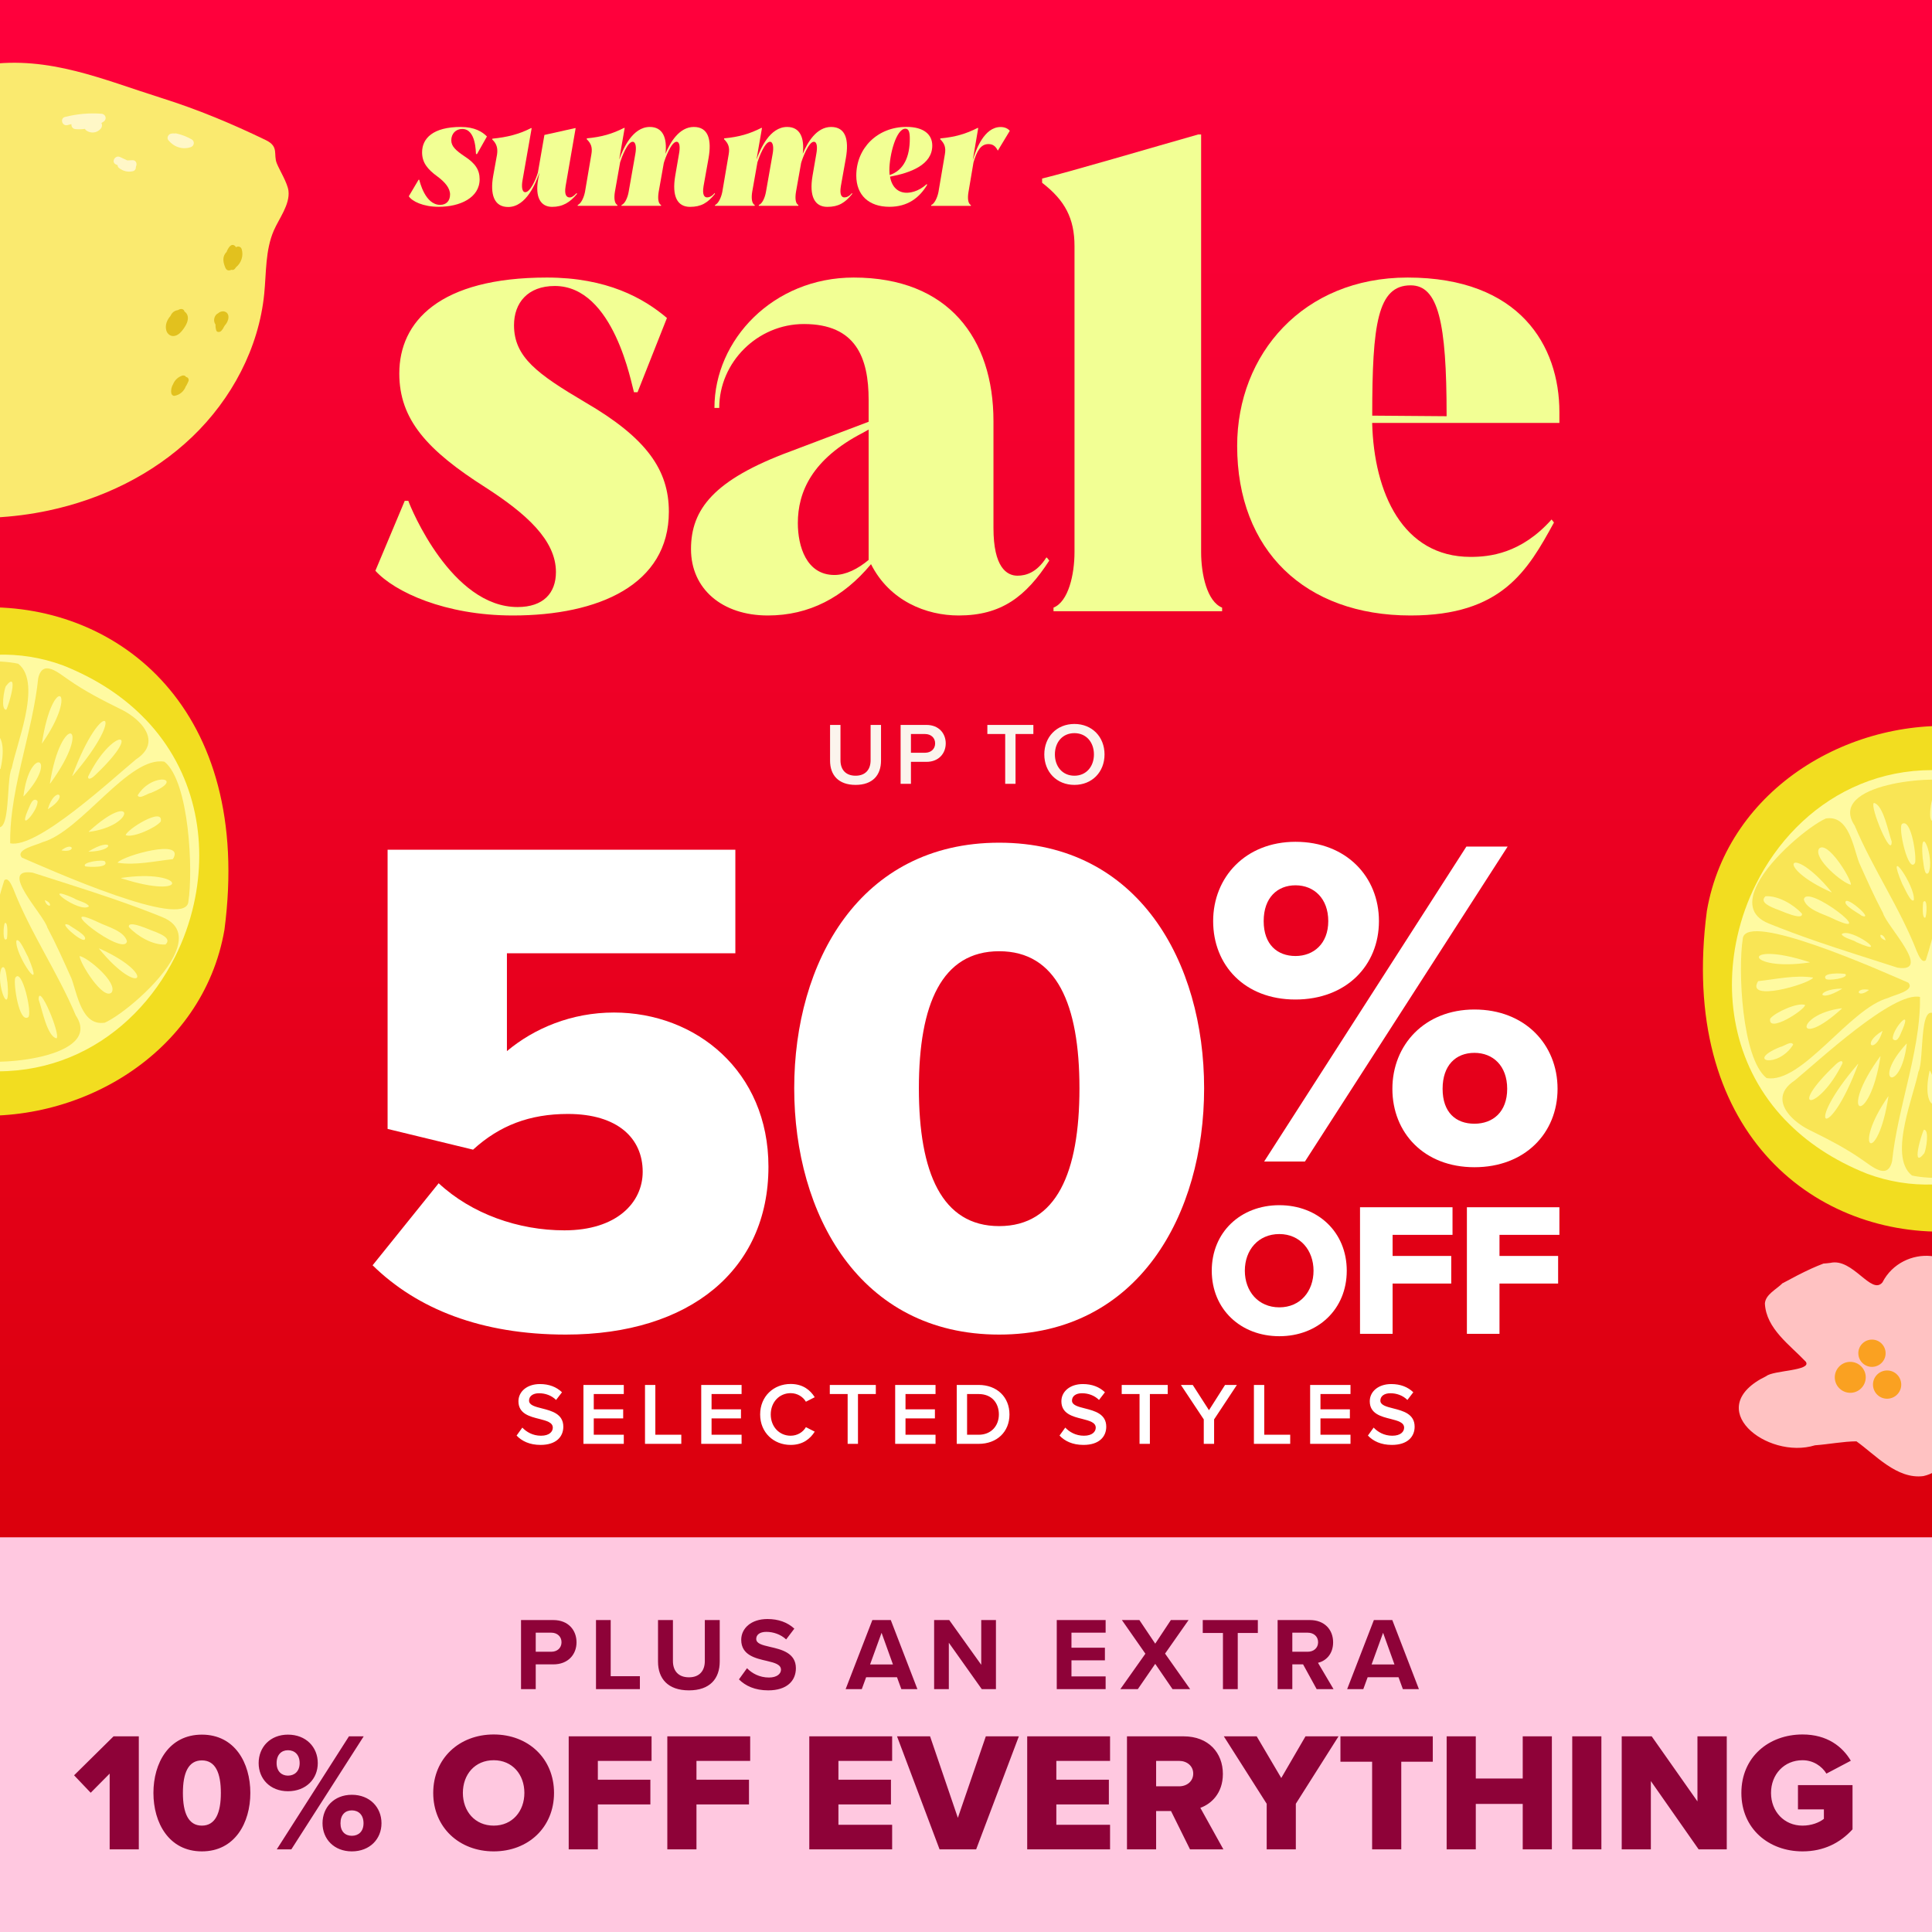 <svg width="700" height="700" viewBox="0 0 700 700" fill="none" xmlns="http://www.w3.org/2000/svg">
<g clip-path="url(#clip0_149_3417)">
<rect width="700" height="700" fill="url(#paint0_linear_149_3417)"/>
<g filter="url(#filter0_d_149_3417)">
<path d="M711.927 446.287C762.111 446.287 802.794 405.605 802.794 355.42C802.794 305.236 762.111 264.553 711.927 264.553C661.742 264.553 621.06 305.236 621.06 355.42C621.06 405.605 661.742 446.287 711.927 446.287Z" fill="#FFFAA1"/>
<path d="M618.433 330.023C597.521 489.115 812.769 481.319 792.84 328.528C792.029 325.281 790.17 322.59 788.824 319.727C785.941 312.443 782.587 305.138 778.529 298.559L778.336 298.281C762.872 277.455 737.816 265.899 714.063 263.528C671.278 258.872 626.144 285.337 618.433 330.023ZM646.821 405.81C629.027 387.205 624.35 362.213 629.455 339.336C630.929 332.714 633.214 326.285 636.269 320.219C651.306 290.186 684.5 269.573 726.068 283.415C728.289 284.141 730.532 284.995 732.796 285.935L733.181 286.085C774.962 301.528 787.265 342.348 769.878 378.938C768.319 382.441 766.503 385.859 764.474 389.149C759.39 397.372 752.896 404.827 745.463 411.022C738.756 416.597 731.28 421.125 723.312 424.286C708.659 430.075 692.425 431.164 676.49 425.269C664.123 420.335 654.318 413.649 646.842 405.81H646.821Z" fill="#F2DD20"/>
<path d="M631.441 340.148C629.668 351.255 631.078 383.424 640.05 390.601C652.866 392.844 670.082 365.417 684.052 361.594C685.974 360.547 694.049 358.988 691.421 356.04C687.705 354.459 672.047 347.41 657.651 342.455C644.535 337.926 632.467 335.128 631.484 339.806C631.463 339.913 631.441 340.041 631.441 340.148ZM656.903 354.288C654.938 356.723 632.189 363.196 637.016 355.485C643.382 354.801 650.431 353.178 656.86 354.182L656.924 354.288H656.903ZM655.685 348.713C632.104 352.216 630.202 340.361 655.643 348.607L655.685 348.713ZM649.704 378.49C644.343 387.183 632.082 384.599 644.941 379.366C646.265 379.152 649.085 376.909 649.704 378.49ZM654.019 364.136C653.784 366.058 640.349 374.559 641.374 369.07C643.104 366.806 651.456 363.046 654.019 364.136ZM667.327 365.439C650.495 380.839 650.089 367.532 667.284 365.31L667.327 365.439ZM667.391 358.261C658.526 363.751 657.373 358.39 667.37 358.176V358.261H667.391ZM661.474 354.63C659.936 352.281 667.391 352.644 668.544 352.879C670.317 354.352 662.029 355.527 661.474 354.63ZM677.11 358.731C672.838 362.021 671.684 357.685 677.089 358.625V358.731H677.11Z" fill="#F9E555"/>
<path d="M636.717 320.454C633.726 326.37 633.897 331.796 640.839 334.594C646.5 336.901 652.289 339.016 658.141 341.045C667.882 344.399 677.814 347.474 687.533 350.614C700.328 352.537 683.475 335.427 682.257 330.835C679.139 324.982 676.362 318.723 673.606 312.593C671.427 306.847 669.911 295.206 661.538 296.551C655.728 299.157 641.737 310.5 636.695 320.454H636.717ZM643.638 329.425C642.036 328.72 637.144 327.033 639.686 324.726C644.257 324.448 649.789 327.695 652.865 331.006C653.442 333.847 644.983 329.809 643.638 329.404V329.425ZM663.545 323.295C642.164 313.768 648.636 304.903 663.61 323.188L663.545 323.295ZM653.57 325.901C654.446 319.791 682.193 341.494 663.545 332.565C660.619 331.155 654.51 329.553 653.57 325.901ZM670.637 320.56C667.668 320.09 656.796 310.948 659.081 307.466C662.072 304.391 670.552 317.997 670.637 320.56ZM667.241 338.482C670.466 335.726 685.846 347.304 672.624 341.365C671.385 340.468 668.031 339.934 667.241 338.482ZM674.525 331.796C673.649 330.984 667.518 327.908 668.8 326.499C670.018 325.367 679.096 333.505 674.525 331.796ZM683.197 340.725C682.257 340.404 680.997 339.657 681.36 338.695C682.236 338.695 682.941 339.657 683.197 340.725Z" fill="#F9E555"/>
<path d="M650.41 391.37C643.831 395.621 645.177 400.726 649.021 404.72C650.944 406.707 653.464 408.416 655.942 409.59C662.308 412.73 668.78 416.041 674.59 420.121C678.093 422.449 683.946 427.811 685.548 420.676C686.039 415.934 686.893 411.171 687.897 406.408C690.247 395.258 693.451 384.065 694.904 372.979C695.416 369.048 695.715 365.118 695.651 361.209C685.954 359.095 658.783 384.471 650.388 391.37H650.41ZM667.562 385.24C659.125 402.627 646.565 403.268 665.084 385.71C665.64 385.09 667.712 383.552 667.562 385.24ZM673.265 385.517C662.543 414.525 652.802 409.142 673.18 385.475L673.265 385.517ZM681.34 382.719C677.303 408.95 665.255 404.571 681.254 382.719H681.34ZM684.223 397.201C680.293 422.962 670.574 416.639 684.159 397.201H684.223ZM682.066 373.577C679.524 382.185 673.949 378.49 682.002 373.534L682.066 373.577ZM690.866 378.191C688.666 396.561 677.815 392.16 690.76 378.148L690.866 378.191ZM685.825 376.482C685.185 373.491 693.024 364.371 689.286 373.107C688.645 374.26 687.662 378.191 685.825 376.482Z" fill="#F9E555"/>
<path d="M709.022 283.415C701.503 280.531 661.773 283.885 672.005 299.157C678.562 314.772 688.388 328.976 694.54 344.804C695.138 346.129 696.356 349.141 697.765 347.88C703.639 329.596 705.583 309.752 709.514 290.827C709.877 288.52 711.03 285.124 709.022 283.415ZM685.398 304.925C685.398 311.461 677.323 292.044 678.947 290.912C682.386 291.617 684.201 301.635 685.398 304.925ZM689.264 320.368C682.706 304.903 694.006 320.881 693.429 326.093C692.383 327.46 689.883 321.287 689.264 320.368ZM693.856 312.636C691.464 316.908 687.534 299.563 689.157 298.516C692.489 296.316 694.497 310.542 693.856 312.636ZM696.633 311.034C695.373 296.829 701.098 310.884 698.769 316.203C697.125 318.083 696.911 311.995 696.633 311.034ZM697.552 332.501C696.291 332.843 696.697 327.609 696.804 326.84C698.47 324.897 698.128 331.732 697.552 332.501ZM701.845 295.334C697.851 302.639 699.303 287.9 701.461 286.854C705.071 286.448 702.507 293.625 701.845 295.334Z" fill="#F9E555"/>
<path d="M690.225 406.878C688.601 414.696 688.217 422.321 692.745 425.91C699.303 427.405 713.871 427.255 723.013 423.582C726.388 422.214 729.015 420.377 730.254 417.964C727.99 410.594 724.487 403.503 720.471 396.625C715.024 387.333 708.616 378.383 702.977 369.518C698.94 364.264 697.53 367.81 696.868 373.214C696.184 378.746 696.248 386.222 695.074 388.316C694.198 392.758 691.699 399.893 690.225 406.899V406.878ZM697.21 417.836C692.361 423.966 696.099 411 697.06 409.334C699.175 409.227 697.829 416.639 697.21 417.836ZM699.303 387.952C706.758 403.289 695.351 404.784 699.132 387.995L699.303 387.952ZM703.49 414.29C699.751 420.356 700.136 406.835 701.589 405.083C704.494 403.545 704.237 412.73 703.49 414.29ZM704.024 381.843C702.806 383.467 701.204 379.301 702.592 378.853C703.682 379.216 704.173 380.861 704.024 381.843ZM707.078 397.607C705.348 396.368 703.853 392.118 705.113 390.345C706.33 390.622 709.428 397.586 707.078 397.607ZM708.274 383.467L708.36 383.403C715.729 389.17 709.684 392.63 708.274 383.467ZM711.008 394.254L711.094 394.211C717.63 403.396 711.179 405.233 711.008 394.254ZM712.29 413.692C711.906 412.282 710.709 410.701 711.671 409.505H711.841C715.836 412.111 716.007 422.364 712.29 413.692ZM722.65 408.587C727.798 422.727 717.224 411.107 719.232 404.208C721.09 404.122 721.838 407.198 722.65 408.587Z" fill="#F9E555"/>
</g>
<g filter="url(#filter1_d_149_3417)">
<path d="M-12.674 220C-63.126 220 -104.026 260.9 -104.026 311.352C-104.026 361.804 -63.126 402.704 -12.674 402.704C37.779 402.704 78.678 361.804 78.678 311.352C78.678 260.9 37.779 220 -12.674 220Z" fill="#FFFAA1"/>
<path d="M81.319 336.885C102.342 176.944 -114.055 184.782 -94.019 338.388C-93.203 341.652 -91.335 344.358 -89.982 347.236C-87.083 354.558 -83.712 361.903 -79.631 368.517L-79.438 368.796C-63.891 389.733 -38.701 401.351 -14.822 403.735C28.191 408.416 73.567 381.809 81.319 336.885ZM52.779 260.694C70.668 279.398 75.371 304.523 70.238 327.522C68.756 334.179 66.459 340.643 63.388 346.742C48.27 376.935 14.899 397.657 -26.89 383.742C-29.124 383.012 -31.378 382.153 -33.655 381.208L-34.041 381.058C-76.045 365.532 -88.415 324.494 -70.934 287.709C-69.367 284.187 -67.541 280.751 -65.501 277.444C-60.39 269.176 -53.862 261.682 -46.389 255.454C-39.646 249.849 -32.13 245.297 -24.12 242.119C-9.389 236.299 6.932 235.204 22.952 241.131C35.385 246.091 45.242 252.813 52.758 260.694L52.779 260.694Z" fill="#F2DD20"/>
<path d="M68.241 326.706C70.023 315.539 68.606 283.199 59.587 275.984C46.702 273.729 29.394 301.302 15.35 305.146C13.417 306.198 5.3 307.766 7.941 310.729C11.678 312.318 27.418 319.405 41.892 324.387C55.077 328.939 67.21 331.752 68.198 327.05C68.22 326.942 68.241 326.813 68.241 326.706ZM42.644 312.49C44.619 310.042 67.49 303.535 62.636 311.287C56.237 311.975 49.15 313.607 42.687 312.597L42.622 312.49L42.644 312.49ZM43.868 318.095C67.575 314.573 69.487 326.491 43.911 318.202L43.868 318.095ZM49.88 288.159C55.271 279.419 67.597 282.018 54.669 287.279C53.338 287.494 50.503 289.749 49.88 288.159ZM45.543 302.59C45.779 300.658 59.286 292.111 58.255 297.63C56.516 299.906 48.12 303.685 45.543 302.59ZM32.164 301.28C49.086 285.797 49.494 299.176 32.207 301.409L32.164 301.28ZM32.1 308.496C41.012 302.977 42.171 308.367 32.121 308.582L32.121 308.496L32.1 308.496ZM38.048 312.146C39.594 314.509 32.1 314.143 30.94 313.907C29.158 312.426 37.49 311.244 38.048 312.146ZM22.329 308.023C26.624 304.716 27.783 309.076 22.35 308.131L22.35 308.023L22.329 308.023Z" fill="#F9E555"/>
<path d="M62.938 346.505C65.944 340.557 65.772 335.102 58.793 332.289C53.102 329.97 47.283 327.844 41.399 325.804C31.606 322.433 21.621 319.34 11.85 316.184C-1.013 314.251 15.93 331.452 17.154 336.069C20.289 341.953 23.081 348.245 25.851 354.408C28.042 360.184 29.566 371.888 37.984 370.535C43.825 367.915 57.891 356.512 62.959 346.505L62.938 346.505ZM55.98 337.486C57.59 338.195 62.508 339.891 59.953 342.21C55.357 342.49 49.795 339.226 46.703 335.897C46.123 333.041 54.627 337.1 55.98 337.508L55.98 337.486ZM35.966 343.649C57.461 353.227 50.955 362.139 35.901 343.757L35.966 343.649ZM45.994 341.029C45.114 347.171 17.218 325.353 35.966 334.329C38.908 335.747 45.049 337.357 45.994 341.029ZM28.836 346.398C31.821 346.87 42.752 356.061 40.454 359.562C37.447 362.654 28.922 348.975 28.836 346.398ZM32.251 328.381C29.008 331.151 13.546 319.512 26.839 325.482C28.084 326.384 31.456 326.921 32.251 328.381ZM24.928 335.102C25.808 335.918 31.971 339.011 30.683 340.428C29.459 341.566 20.332 333.384 24.928 335.102ZM16.209 326.126C17.154 326.448 18.421 327.2 18.056 328.166C17.175 328.166 16.467 327.2 16.209 326.126Z" fill="#F9E555"/>
<path d="M49.172 275.21C55.786 270.937 54.433 265.805 50.568 261.789C48.635 259.792 46.101 258.074 43.61 256.893C37.211 253.736 30.704 250.408 24.863 246.306C21.341 243.965 15.457 238.575 13.847 245.748C13.353 250.515 12.494 255.304 11.485 260.092C9.122 271.302 5.901 282.555 4.441 293.7C3.926 297.651 3.625 301.602 3.689 305.532C13.439 307.658 40.754 282.147 49.194 275.21L49.172 275.21ZM31.928 281.374C40.41 263.893 53.037 263.249 34.419 280.901C33.861 281.524 31.778 283.07 31.928 281.374ZM26.195 281.094C36.975 251.932 46.767 257.344 26.28 281.137L26.195 281.094ZM18.077 283.908C22.136 257.537 34.247 261.939 18.163 283.908L18.077 283.908ZM15.178 269.348C19.129 243.45 28.9 249.806 15.242 269.348L15.178 269.348ZM17.347 293.099C19.902 284.444 25.507 288.159 17.412 293.142L17.347 293.099ZM8.5 288.46C10.711 269.992 21.62 274.416 8.607 288.503L8.5 288.46ZM13.568 290.178C14.212 293.184 6.331 302.354 10.089 293.571C10.733 292.411 11.721 288.46 13.568 290.178Z" fill="#F9E555"/>
<path d="M-9.754 383.742C-2.195 386.641 37.748 383.269 27.461 367.915C20.869 352.218 10.991 337.937 4.806 322.025C4.205 320.693 2.981 317.665 1.563 318.932C-4.342 337.314 -6.296 357.264 -10.248 376.29C-10.613 378.61 -11.772 382.024 -9.754 383.742ZM13.997 362.117C13.997 355.546 22.114 375.066 20.482 376.204C17.025 375.496 15.2 365.424 13.997 362.117ZM10.11 346.591C16.703 362.139 5.343 346.076 5.923 340.836C6.975 339.462 9.487 345.668 10.11 346.591ZM5.493 354.365C7.898 350.07 11.85 367.507 10.217 368.56C6.868 370.771 4.849 356.469 5.493 354.365ZM2.701 355.976C3.968 370.256 -1.787 356.126 0.554 350.779C2.208 348.889 2.422 355.009 2.701 355.976ZM1.778 334.394C3.045 334.05 2.637 339.311 2.53 340.085C0.855 342.039 1.198 335.167 1.778 334.394ZM-2.538 371.759C1.477 364.415 0.017 379.232 -2.152 380.285C-5.781 380.693 -3.204 373.477 -2.538 371.759Z" fill="#F9E555"/>
<path d="M9.144 259.62C10.776 251.76 11.163 244.094 6.61 240.486C0.018 238.983 -14.628 239.133 -23.819 242.827C-27.212 244.201 -29.853 246.048 -31.099 248.475C-28.822 255.883 -25.301 263.013 -21.263 269.928C-15.787 279.269 -9.345 288.267 -3.676 297.179C0.383 302.461 1.8 298.897 2.466 293.464C3.153 287.902 3.089 280.386 4.27 278.281C5.15 273.815 7.663 266.642 9.144 259.599L9.144 259.62ZM2.122 248.604C6.997 242.441 3.239 255.475 2.273 257.15C0.147 257.258 1.499 249.806 2.122 248.604ZM0.018 278.646C-7.477 263.228 3.99 261.725 0.189 278.603L0.018 278.646ZM-4.191 252.168C-0.433 246.07 -0.82 259.663 -2.28 261.424C-5.201 262.97 -4.943 253.736 -4.191 252.168ZM-4.728 284.788C-3.504 283.156 -1.894 287.343 -3.289 287.794C-4.385 287.429 -4.878 285.776 -4.728 284.788ZM-7.799 268.94C-6.06 270.185 -4.556 274.459 -5.823 276.241C-7.047 275.962 -10.161 268.961 -7.799 268.94ZM-9.002 283.156L-9.087 283.22C-16.496 277.422 -10.419 273.943 -9.002 283.156ZM-11.75 272.311L-11.836 272.354C-18.407 263.12 -11.922 261.274 -11.75 272.311ZM-13.039 252.77C-12.652 254.187 -11.45 255.776 -12.416 256.979L-12.588 256.979C-16.604 254.359 -16.775 244.051 -13.039 252.77ZM-23.454 257.902C-28.629 243.686 -17.999 255.368 -20.018 262.304C-21.886 262.39 -22.638 259.298 -23.454 257.902Z" fill="#F9E555"/>
</g>
<g filter="url(#filter2_d_149_3417)">
<path d="M645.964 464.894C649.402 463.027 652.84 461.206 656.392 459.589C657.803 458.952 659.238 458.36 660.672 457.813C661.355 457.768 662.198 457.699 663.2 457.563C671.351 455.696 678.044 469.47 682.052 464.621C689.201 450.664 711.628 451.757 712.561 468.787C711.855 476.164 697.58 479.785 711.195 484.429C725.585 488.778 731.573 519.948 710.762 517.853C703.09 516.76 709.874 531.901 696.874 534.815C687.266 536.045 679.433 527.051 672.626 522.225C668.049 522.225 662.403 523.317 657.598 523.659C640.203 529.01 616.16 510.135 639.999 498.568C642.549 496.474 656.551 496.679 654.274 493.377C648.559 487.321 639.908 481.424 639.452 472.294C639.68 468.992 643.55 467.239 645.964 464.826" fill="#FFC2C2"/>
<path d="M674.015 494.766C671.67 492.762 668.118 493.036 666.114 495.404C664.111 497.771 664.384 501.301 666.752 503.304C669.12 505.308 672.649 505.035 674.652 502.667C676.656 500.299 676.383 496.77 674.015 494.766Z" fill="#FAA121"/>
<path d="M687.061 497.771C684.921 495.927 681.688 496.2 679.844 498.341C678 500.481 678.273 503.714 680.413 505.558C682.553 507.402 685.786 507.129 687.631 504.989C689.475 502.849 689.202 499.616 687.061 497.771Z" fill="#FAA121"/>
<path d="M681.461 486.547C679.389 484.771 676.27 485.021 674.494 487.093C672.718 489.165 672.968 492.284 675.04 494.06C677.112 495.836 680.231 495.586 682.007 493.514C683.783 491.442 683.533 488.323 681.461 486.547Z" fill="#FAA121"/>
</g>
<g filter="url(#filter3_d_149_3417)">
<path d="M-59.866 176.538C-35.836 187.469 -8.268 190.474 17.576 184.978C36.896 180.874 55.383 171.949 69.647 158.275C83.933 144.601 93.79 126.088 95.738 106.427C96.501 98.726 96.122 90.67 99.188 83.567C101.046 79.251 105.105 74.121 104.522 69.163C104.182 66.32 101.279 61.629 100.305 59.223C98.937 55.886 101.216 53.138 96.304 50.761C84.012 44.819 71.726 39.675 58.468 35.493C37.292 28.821 17.901 20.2 -4.954 23.443C-26.877 26.543 -56.841 41.289 -71.49 58.131C-82.754 71.077 -95.152 84.623 -97.478 102.42C-98.943 113.631 -97.787 125.324 -101.509 136.006C-110.736 162.665 -77.592 168.497 -59.866 176.561L-59.866 176.538Z" fill="#FAEA6F"/>
<path d="M23.552 42.377C21.643 42.869 22.485 45.8 24.416 45.33C24.916 45.213 25.416 45.095 25.893 44.978C25.763 45.798 26.293 46.705 27.387 46.788C28.548 46.893 29.686 46.839 30.778 46.694C30.893 46.921 31.054 47.148 31.329 47.328C33.045 48.476 35.251 48.164 36.559 46.56C36.988 46.034 37.118 45.145 36.727 44.579C36.999 44.417 37.293 44.233 37.565 44.049C38.856 43.151 38.273 41.312 36.747 41.209C32.283 40.878 27.892 41.275 23.552 42.377Z" fill="#FFF7C7"/>
<path d="M61.843 48.467C60.979 48.701 60.328 49.935 60.949 50.728C62.902 53.217 66.075 54.355 69.141 53.308C70.367 52.889 70.65 51.179 69.461 50.505C67.724 49.516 65.874 48.801 63.936 48.361C63.685 48.294 63.435 48.319 63.23 48.366C62.775 48.301 62.32 48.327 61.82 48.467L61.843 48.467Z" fill="#FFF7C7"/>
<path d="M41.983 59.565C42.189 59.654 42.417 59.766 42.623 59.856C42.626 60.22 42.742 60.584 43.108 60.854C44.62 62.026 46.307 62.447 48.171 62.023C48.921 61.858 49.302 61.081 49.251 60.353C49.768 59.416 49.347 57.962 47.959 58.041C47.345 58.068 46.753 58.095 46.139 58.122C45.248 57.719 44.38 57.316 43.489 56.89C41.707 56.061 40.179 58.736 41.983 59.565Z" fill="#FFF7C7"/>
<path d="M62.766 139.112C62.159 140.073 61.871 141.236 62.063 142.464C62.158 143.009 62.662 143.506 63.253 143.411C65.231 143.055 66.724 141.678 67.326 139.943C67.393 139.874 67.461 139.806 67.506 139.714C67.596 139.6 67.641 139.463 67.685 139.349C67.91 138.96 68.112 138.526 68.291 138.092C68.537 137.521 68.166 136.659 67.46 136.619C67.46 136.619 67.437 136.619 67.415 136.619C67.229 136.097 66.522 135.942 66.045 136.083C64.546 136.572 63.348 137.696 62.743 139.112L62.766 139.112Z" fill="#E2C11E"/>
<path d="M78.086 117.553C78.044 118.009 78.093 118.464 78.165 118.919C78.165 118.942 78.165 118.987 78.188 119.01C78.235 119.214 78.259 119.442 78.329 119.646C78.563 120.509 79.678 120.41 80.175 119.883C80.604 119.424 80.942 118.898 81.188 118.35C81.278 118.213 81.368 118.075 81.435 117.938C82.023 117.319 82.45 116.542 82.671 115.721C82.981 114.558 82.675 113.239 81.375 112.885C80.554 112.663 79.645 112.92 79.035 113.494C77.606 114.188 77.12 116.263 78.063 117.554L78.086 117.553Z" fill="#E2C11E"/>
<path d="M60.232 119.643C60.56 120.916 61.66 121.887 63.025 121.74C64.572 121.592 65.768 120.171 66.602 118.981C67.435 117.791 68.311 116.146 68.026 114.645C67.884 113.895 67.447 113.284 66.852 112.878C66.829 112.788 66.805 112.719 66.759 112.629C66.481 111.971 65.683 111.817 65.093 112.049C64.866 112.142 64.639 112.257 64.413 112.373C63.071 112.565 62.257 113.368 61.787 114.441C60.523 115.885 59.74 117.757 60.232 119.621L60.232 119.643Z" fill="#E2C11E"/>
<path d="M83.385 89.103C82.798 89.767 82.349 90.522 82.081 91.321C81.9 91.481 81.72 91.665 81.585 91.893C80.481 93.495 80.973 95.381 81.668 97.038C81.947 97.719 82.542 98.124 83.291 97.936C83.496 97.889 83.7 97.819 83.882 97.75C84.293 97.883 84.748 97.812 85.109 97.376C85.244 97.193 85.402 97.01 85.537 96.804C87.415 95.265 88.306 92.663 87.56 90.255C87.303 89.415 86.39 89.103 85.619 89.496C85.574 89.519 85.529 89.565 85.483 89.588C85.136 88.817 84.108 88.346 83.386 89.171L83.385 89.103Z" fill="#E2C11E"/>
</g>
<g clip-path="url(#clip1_149_3417)">
<path d="M148.107 71.123L151.655 65.128H151.911C152.073 65.758 154.021 74.225 159.471 74.225C161.721 74.225 163.066 72.779 163.066 70.446C163.066 68.114 161.165 65.944 158.544 63.985C154.833 61.302 152.931 58.876 152.931 55.191C152.931 50.129 156.897 46 166.963 46C171.949 46 174.779 47.75 176.426 49.453L172.831 55.821H172.46C172.367 55.191 172.506 46.723 167.473 46.723C165.107 46.723 163.507 48.473 163.507 50.852C163.507 53.021 165.154 54.514 168.378 56.684C172.181 59.156 173.782 61.535 173.782 64.941C173.782 71.659 166.684 74.925 158.938 74.925C153.279 74.925 149.267 72.919 148.107 71.099V71.123Z" fill="#F2FF94"/>
<path d="M208.919 69.979L209.081 70.236C206.507 73.338 203.886 74.948 200.036 74.948C195.931 74.948 193.774 71.542 195.003 64.871L195.467 62.492C194.192 66.154 190.736 74.995 184.103 74.995C178.954 74.995 177.516 70.353 178.699 63.681L180.09 55.984C180.438 53.604 179.882 51.995 178.351 50.549L178.397 50.245C183.685 49.732 188.069 48.636 192.383 46.42H192.638L189.344 65.174C188.88 67.647 189.136 69.629 190.318 69.629C192.127 69.629 194.168 64.988 194.887 62.538L197.253 48.892L208.363 46.42H208.571L204.93 67.46C204.373 70.819 205.394 71.542 206.461 71.542C207.017 71.542 207.806 71.169 208.873 70.003H208.919V69.979Z" fill="#F2FF94"/>
<path d="M258.946 69.979L259.038 70.236C256.418 73.502 254.052 74.948 249.993 74.948C245.471 74.948 243.36 71.216 244.659 63.635L246.004 55.82C246.468 53.348 246.306 51.365 245.123 51.365C243.221 51.365 240.971 57.407 240.507 59.063L238.652 69.513C238.304 71.636 238.397 73.758 239.533 74.272L239.487 74.575H225.154L225.2 74.272C226.429 73.805 227.403 71.636 227.774 69.513L230.186 55.82C230.65 53.348 230.349 51.365 229.212 51.365C227.403 51.365 225.316 56.8 224.69 58.76L222.788 69.513C222.44 71.636 222.579 73.758 223.716 74.272L223.669 74.575H209.29L209.336 74.272C210.519 73.758 211.539 71.636 211.957 69.513L214.276 55.867C214.694 53.441 214.183 51.995 212.583 50.432L212.629 50.129C218.08 49.616 221.883 48.473 226.081 46.35H226.336L224.342 57.826C225.78 53.838 229.166 46 235.451 46C240.136 46 241.783 49.919 241.11 55.727C242.803 51.598 246.097 46 251.385 46C256.673 46 257.902 50.642 256.719 57.313L254.91 67.437C254.353 70.796 255.328 71.519 256.186 71.519C256.858 71.519 257.832 71.262 258.899 69.979H258.946Z" fill="#F2FF94"/>
<path d="M308.695 69.979L308.788 70.236C306.167 73.502 303.801 74.948 299.743 74.948C295.22 74.948 293.11 71.216 294.408 63.635L295.754 55.82C296.217 53.348 296.055 51.365 294.872 51.365C292.97 51.365 290.721 57.407 290.257 59.063L288.401 69.513C288.053 71.636 288.146 73.758 289.283 74.272L289.236 74.575H274.903L274.949 74.272C276.179 73.805 277.153 71.636 277.524 69.513L279.936 55.82C280.4 53.348 280.098 51.365 278.962 51.365C277.153 51.365 275.065 56.8 274.439 58.76L272.537 69.513C272.189 71.636 272.329 73.758 273.465 74.272L273.419 74.575H259.039L259.085 74.272C260.268 73.758 261.289 71.636 261.706 69.513L264.026 55.867C264.443 53.441 263.933 51.995 262.332 50.432L262.379 50.129C267.829 49.616 271.633 48.473 275.831 46.35H276.086L274.091 57.826C275.529 53.838 278.915 46 285.201 46C289.886 46 291.532 49.919 290.86 55.727C292.553 51.598 295.846 46 301.134 46C306.422 46 307.651 50.642 306.469 57.313L304.66 67.437C304.103 70.796 305.077 71.519 305.935 71.519C306.608 71.519 307.582 71.262 308.649 69.979H308.695Z" fill="#F2FF94"/>
<path d="M335.761 66.714L335.924 66.97C333.094 71.682 328.873 74.925 322.263 74.925C314.772 74.925 310.249 70.679 310.249 63.611C310.249 53.698 317.903 45.977 328.432 45.977C334.764 45.977 337.779 48.776 337.779 52.741C337.779 59.716 329.963 62.608 322.472 64.008C323.144 67.88 325.464 69.84 328.525 69.84C329.406 69.84 332.63 69.63 335.761 66.69V66.714ZM322.24 61.605C322.24 62.235 322.286 62.842 322.333 63.425C327.574 61.675 329.638 56.66 329.638 50.245C329.638 47.866 329.267 46.63 328.038 46.63C324.698 46.63 322.24 56.147 322.24 61.629V61.605Z" fill="#F2FF94"/>
<path d="M365.865 47.4L361.552 54.538H361.505C360.693 52.881 359.65 52.205 358.119 52.205C355.289 52.205 353.898 54.841 352.715 58.83L350.906 69.536C350.535 71.659 350.651 73.782 351.787 74.295L351.741 74.598H337.361L337.408 74.295C338.591 73.782 339.611 71.659 340.029 69.536L342.348 55.89C342.765 53.465 342.255 52.018 340.655 50.455L340.701 50.152C346.151 49.639 349.955 48.496 354.176 46.373H354.431L352.437 58.106C353.573 54.281 356.542 46.023 362.549 46.023C364.149 46.023 365.262 46.653 365.889 47.423L365.865 47.4Z" fill="#F2FF94"/>
<path d="M136 206.812L146.646 181.456H147.944C148.826 184.068 163.6 219.944 187.512 219.944C196.858 219.944 201.427 214.906 201.427 207.255C201.427 195.662 190.55 186.051 175.985 176.651C154.67 163.098 144.674 151.948 144.674 135.316C144.674 116.515 159.239 100.56 198.157 100.56C219.889 100.56 233.155 108.001 241.644 115.209L230.998 142.104H229.7C228.818 139.492 222.533 103.616 201.01 103.616C191.222 103.616 186.236 109.727 186.236 117.822C186.236 129.415 194.725 135.526 212.119 145.813C234.292 158.713 242.34 170.306 242.34 185.398C242.34 211.85 216.897 223 185.818 223C161.257 223 142.981 214.463 136.023 206.812H136Z" fill="#F2FF94"/>
<path d="M379.294 202.006L380.175 203.103C371.687 216.212 362.78 223 347.334 223C335.598 223 322.332 217.752 315.583 204.409C305.587 216.445 293.178 223 278.196 223C261.659 223 250.364 213.39 250.364 198.951C250.364 184.512 258.621 173.805 286.452 163.518L314.725 152.811V144.95C314.725 129.648 310.156 117.402 291.253 117.402C274.508 117.402 260.592 131.188 260.592 147.796H258.853C258.853 123.093 280.167 100.56 309.298 100.56C343.646 100.56 359.951 122.65 359.951 152.601V191.3C359.951 205.505 364.729 208.584 368.648 208.584C371.687 208.584 375.606 207.488 379.085 202.03H379.294V202.006ZM314.725 202.869V155.634L312.776 156.73C294.083 166.34 289.073 178.377 289.073 189.527C289.073 197.831 292.112 208.328 302.34 208.328C306.468 208.328 310.828 206.135 314.725 202.869Z" fill="#F2FF94"/>
<path d="M381.706 221.46V220.154C387.133 217.962 389.313 208.118 389.313 200.047V89.177C389.313 79.123 385.834 72.569 377.578 66.224V64.684C387.574 62.282 418.676 53.091 434.099 48.729H435.189V200.047C435.189 208.141 437.369 217.985 442.796 220.154V221.46H381.706Z" fill="#F2FF94"/>
<path d="M565 149.289V153.231H497.161C497.81 178.587 508.247 201.773 532.808 201.773C539.557 201.773 551.061 200.677 562.17 188.22L563.028 189.317C553.473 206.812 544.103 223 511.076 223C472.808 223 448.247 199.394 448.247 161.559C448.247 128.319 472.159 100.56 509.986 100.56C550.643 100.56 565 125.263 565 149.312V149.289ZM524.134 150.828V150.385C524.134 116.702 521.096 103.383 511.099 103.383C499.132 103.383 497.184 117.379 497.184 150.385V150.595L524.134 150.805V150.828Z" fill="#F2FF94"/>
</g>
<path d="M300.746 275.584V262.656H304.522V275.456C304.522 278.848 306.41 281.056 309.994 281.056C313.546 281.056 315.434 278.848 315.434 275.456V262.656H319.21V275.552C319.21 280.864 316.17 284.384 309.994 284.384C303.786 284.384 300.746 280.832 300.746 275.584ZM326.306 284V262.656H335.682C340.162 262.656 342.658 265.728 342.658 269.344C342.658 272.96 340.13 276.032 335.682 276.032H330.05V284H326.306ZM338.818 269.344C338.818 267.296 337.282 265.952 335.17 265.952H330.05V272.736H335.17C337.282 272.736 338.818 271.392 338.818 269.344ZM364.201 284V265.952H357.737V262.656H374.409V265.952H367.945V284H364.201ZM378.369 273.344C378.369 266.976 382.881 262.304 389.281 262.304C395.681 262.304 400.193 266.976 400.193 273.344C400.193 279.712 395.681 284.384 389.281 284.384C382.881 284.384 378.369 279.712 378.369 273.344ZM396.353 273.344C396.353 268.928 393.569 265.632 389.281 265.632C384.961 265.632 382.209 268.928 382.209 273.344C382.209 277.728 384.961 281.056 389.281 281.056C393.569 281.056 396.353 277.728 396.353 273.344Z" fill="#FBF4ED"/>
<path d="M534.214 381.469C527.496 381.469 522.682 385.925 522.682 394.502C522.682 403.079 527.496 407.145 534.214 407.145C540.932 407.145 546.082 402.856 546.082 394.502C546.082 386.148 540.932 381.469 534.214 381.469ZM534.214 365.763C552.464 365.763 564.332 378.406 564.332 394.502C564.332 410.598 552.464 422.906 534.214 422.906C515.964 422.906 504.488 410.431 504.488 394.502C504.488 378.573 516.188 365.763 534.214 365.763ZM531.303 306.727H546.25L472.802 420.846H458.022L531.303 306.727ZM469.387 320.762C462.837 320.762 457.854 325.217 457.854 333.739C457.854 342.26 462.837 346.381 469.387 346.381C475.937 346.381 481.255 341.926 481.255 333.739C481.255 325.551 476.105 320.762 469.387 320.762ZM469.387 305C487.749 305 499.617 317.643 499.617 333.739C499.617 349.834 487.749 362.143 469.331 362.143C450.913 362.143 439.548 349.667 439.548 333.739C439.548 317.81 451.305 305 469.387 305Z" fill="white"/>
<path d="M492.76 437.409H526.274V447.409H504.568V455.053H525.811V465.053H504.568V483.272H492.76V437.409Z" fill="white"/>
<path d="M531.485 437.409H565V447.409H543.294V455.053H564.537V465.053H543.294V483.272H531.485V437.409Z" fill="white"/>
<path d="M463.529 447.122C455.889 447.122 451.026 452.927 451.026 460.398C451.026 467.869 455.889 473.674 463.529 473.674C471.17 473.674 475.916 467.812 475.916 460.398C475.916 452.984 471.054 447.122 463.529 447.122ZM463.529 436.662C477.537 436.662 487.956 446.432 487.956 460.398C487.956 474.364 477.537 484.134 463.529 484.134C449.521 484.134 439.044 474.364 439.044 460.398C439.044 446.432 449.521 436.662 463.529 436.662Z" fill="white"/>
<path d="M158.933 428.709C170.9 439.83 187.823 445.776 204.496 445.776C223.498 445.776 232.861 435.675 232.861 424.554C232.861 412.388 223.748 403.606 205.773 403.606C191.979 403.606 181.039 407.735 171.4 416.543L140.433 409.029V307.87H266.432V345.388H183.667V380.841C193.556 372.556 207.1 366.859 222.446 366.859C252.112 366.859 278.424 388.081 278.424 422.738C278.424 459.982 250.06 483.543 205.022 483.543C174.304 483.543 151.122 474.238 135 458.44L158.958 428.684L158.933 428.709Z" fill="white"/>
<path d="M362.017 305.324C412.654 305.324 436.275 348.778 436.275 394.297C436.275 439.815 412.654 483.543 362.017 483.543C311.38 483.543 287.759 439.84 287.759 394.297C287.759 348.753 311.405 305.324 362.017 305.324ZM362.017 344.649C341.243 344.649 332.928 363.802 332.928 394.321C332.928 424.841 341.243 444.243 362.017 444.243C382.791 444.243 391.106 424.841 391.106 394.321C391.106 363.802 382.791 344.649 362.017 344.649Z" fill="white"/>
<path d="M187.172 520.126L189.252 517.246C190.724 518.814 193.028 520.19 196.004 520.19C199.076 520.19 200.292 518.686 200.292 517.278C200.292 515.358 198.02 514.782 195.428 514.11C191.94 513.246 187.844 512.222 187.844 507.71C187.844 504.19 190.948 501.47 195.62 501.47C198.948 501.47 201.636 502.526 203.62 504.446L201.476 507.23C199.812 505.566 197.54 504.798 195.3 504.798C193.092 504.798 191.684 505.854 191.684 507.454C191.684 509.118 193.86 509.662 196.388 510.302C199.908 511.198 204.1 512.286 204.1 516.926C204.1 520.478 201.604 523.518 195.844 523.518C191.908 523.518 189.06 522.142 187.172 520.126ZM211.388 523.134V501.79H226.012V505.086H215.132V510.622H225.788V513.918H215.132V519.838H226.012V523.134H211.388ZM233.697 523.134V501.79H237.441V519.838H246.849V523.134H233.697ZM254.068 523.134V501.79H268.692V505.086H257.812V510.622H268.468V513.918H257.812V519.838H268.692V523.134H254.068ZM286.457 523.518C280.313 523.518 275.417 519.038 275.417 512.478C275.417 505.918 280.313 501.438 286.457 501.438C290.937 501.438 293.593 503.678 295.193 506.238L291.993 507.87C290.969 506.11 288.921 504.766 286.457 504.766C282.393 504.766 279.257 507.998 279.257 512.478C279.257 516.958 282.393 520.19 286.457 520.19C288.921 520.19 290.969 518.878 291.993 517.086L295.193 518.718C293.561 521.278 290.937 523.518 286.457 523.518ZM307.117 523.134V505.086H300.653V501.79H317.325V505.086H310.861V523.134H307.117ZM324.338 523.134V501.79H338.962V505.086H328.082V510.622H338.738V513.918H328.082V519.838H338.962V523.134H324.338ZM346.647 523.134V501.79H354.583C361.239 501.79 365.751 506.206 365.751 512.478C365.751 518.75 361.239 523.134 354.583 523.134H346.647ZM350.391 519.838H354.583C359.223 519.838 361.911 516.51 361.911 512.478C361.911 508.35 359.351 505.086 354.583 505.086H350.391V519.838ZM383.888 520.126L385.968 517.246C387.44 518.814 389.744 520.19 392.72 520.19C395.792 520.19 397.008 518.686 397.008 517.278C397.008 515.358 394.736 514.782 392.144 514.11C388.656 513.246 384.56 512.222 384.56 507.71C384.56 504.19 387.664 501.47 392.336 501.47C395.664 501.47 398.352 502.526 400.336 504.446L398.192 507.23C396.528 505.566 394.256 504.798 392.016 504.798C389.808 504.798 388.4 505.854 388.4 507.454C388.4 509.118 390.576 509.662 393.104 510.302C396.624 511.198 400.816 512.286 400.816 516.926C400.816 520.478 398.32 523.518 392.56 523.518C388.624 523.518 385.776 522.142 383.888 520.126ZM412.88 523.134V505.086H406.416V501.79H423.088V505.086H416.624V523.134H412.88ZM436.149 523.134V514.27L427.861 501.79H432.149L438.037 510.942L443.861 501.79H448.149L439.893 514.27V523.134H436.149ZM454.316 523.134V501.79H458.06V519.838H467.468V523.134H454.316ZM474.687 523.134V501.79H489.311V505.086H478.431V510.622H489.087V513.918H478.431V519.838H489.311V523.134H474.687ZM495.62 520.126L497.7 517.246C499.172 518.814 501.476 520.19 504.452 520.19C507.524 520.19 508.74 518.686 508.74 517.278C508.74 515.358 506.468 514.782 503.876 514.11C500.388 513.246 496.292 512.222 496.292 507.71C496.292 504.19 499.396 501.47 504.068 501.47C507.396 501.47 510.084 502.526 512.068 504.446L509.924 507.23C508.26 505.566 505.988 504.798 503.748 504.798C501.54 504.798 500.132 505.854 500.132 507.454C500.132 509.118 502.308 509.662 504.836 510.302C508.356 511.198 512.548 512.286 512.548 516.926C512.548 520.478 510.052 523.518 504.292 523.518C500.356 523.518 497.508 522.142 495.62 520.126Z" fill="white"/>
<rect width="700.235" height="143.053" transform="translate(0 557)" fill="#FFC8E0"/>
<path d="M188.778 612V586.977H200.482C205.922 586.977 208.886 590.654 208.886 595.043C208.886 599.395 205.885 603.034 200.482 603.034H194.105V612H188.778ZM203.446 595.005C203.446 592.942 201.871 591.554 199.77 591.554H194.105V598.457H199.77C201.871 598.457 203.446 597.106 203.446 595.005ZM215.94 612V586.977H221.267V607.311H231.846V612H215.94ZM238.412 602.021V586.977H243.815V601.833C243.815 605.322 245.728 607.723 249.63 607.723C253.456 607.723 255.37 605.322 255.37 601.833V586.977H260.772V601.983C260.772 608.211 257.208 612.45 249.63 612.45C241.976 612.45 238.412 608.173 238.412 602.021ZM267.732 608.474L270.659 604.422C272.422 606.26 275.16 607.798 278.612 607.798C281.538 607.798 282.964 606.41 282.964 604.985C282.964 603.109 280.788 602.471 277.899 601.796C273.81 600.858 268.558 599.732 268.558 594.143C268.558 589.978 272.159 586.602 278.049 586.602C282.026 586.602 285.327 587.802 287.803 590.091L284.839 593.993C282.814 592.117 280.113 591.254 277.674 591.254C275.273 591.254 273.997 592.304 273.997 593.805C273.997 595.493 276.098 596.018 278.987 596.694C283.114 597.632 288.366 598.87 288.366 604.422C288.366 608.999 285.102 612.45 278.349 612.45C273.547 612.45 270.096 610.837 267.732 608.474ZM326.574 612L324.999 607.686H313.819L312.243 612H306.391L316.07 586.977H322.748L332.389 612H326.574ZM319.409 591.592L315.245 603.071H323.536L319.409 591.592ZM355.709 612L343.779 595.193V612H338.452V586.977H343.929L355.521 603.184V586.977H360.848V612H355.709ZM382.884 612V586.977H400.591V591.554H388.211V596.994H400.329V601.571H388.211V607.386H400.591V612H382.884ZM424.827 612L418.562 602.846L412.259 612H405.919L414.998 599.17L406.482 586.977H412.822L418.562 595.531L424.227 586.977H430.642L422.126 599.132L431.205 612H424.827ZM443.096 612V591.667H435.78V586.977H455.739V591.667H448.46V612H443.096ZM477.049 612L472.134 603.034H468.232V612H462.905V586.977H474.61C479.825 586.977 483.014 590.391 483.014 595.043C483.014 599.47 480.237 601.833 477.536 602.471L483.164 612H477.049ZM477.574 595.005C477.574 592.905 475.961 591.554 473.822 591.554H468.232V598.457H473.822C475.961 598.457 477.574 597.106 477.574 595.005ZM508.283 612L506.708 607.686H495.528L493.952 612H488.1L497.779 586.977H504.457L514.098 612H508.283ZM501.118 591.592L496.953 603.071H505.244L501.118 591.592Z" fill="#8E0238"/>
<path d="M39.734 670.053V642.612L32.858 649.549L26.842 643.225L41.146 629.106H50.293V670.053H39.734ZM55.589 649.61C55.589 638.805 61.175 628.492 73.146 628.492C85.117 628.492 90.703 638.805 90.703 649.61C90.703 660.414 85.117 670.789 73.146 670.789C61.175 670.789 55.589 660.414 55.589 649.61ZM80.022 649.61C80.022 642.366 78.057 637.823 73.146 637.823C68.235 637.823 66.27 642.366 66.27 649.61C66.27 656.854 68.235 661.458 73.146 661.458C78.057 661.458 80.022 656.854 80.022 649.61ZM93.713 638.805C93.713 633.035 97.887 628.492 104.333 628.492C110.902 628.492 115.137 633.035 115.137 638.805C115.137 644.515 110.902 648.996 104.333 648.996C97.887 648.996 93.713 644.515 93.713 638.805ZM100.281 670.053L126.433 629.106H131.774L105.561 670.053H100.281ZM108.569 638.805C108.569 635.736 106.727 634.14 104.333 634.14C102 634.14 100.22 635.736 100.22 638.805C100.22 641.752 102 643.348 104.333 643.348C106.727 643.348 108.569 641.752 108.569 638.805ZM116.856 660.599C116.856 654.828 121.031 650.285 127.477 650.285C133.984 650.285 138.22 654.828 138.22 660.599C138.22 666.308 133.984 670.789 127.477 670.789C121.031 670.789 116.856 666.308 116.856 660.599ZM131.713 660.599C131.713 657.529 129.871 655.933 127.477 655.933C125.083 655.933 123.364 657.529 123.364 660.599C123.364 663.607 125.083 665.141 127.477 665.141C129.871 665.141 131.713 663.607 131.713 660.599ZM156.965 649.61C156.965 637.148 166.357 628.431 178.881 628.431C191.404 628.431 200.735 637.148 200.735 649.61C200.735 662.072 191.404 670.789 178.881 670.789C166.357 670.789 156.965 662.072 156.965 649.61ZM189.992 649.61C189.992 642.919 185.633 637.762 178.881 637.762C172.066 637.762 167.708 642.919 167.708 649.61C167.708 656.24 172.066 661.458 178.881 661.458C185.633 661.458 189.992 656.24 189.992 649.61ZM206.053 670.053V629.106H236.072V638.007H216.612V644.822H235.642V653.784H216.612V670.053H206.053ZM241.783 670.053V629.106H271.803V638.007H252.342V644.822H271.373V653.784H252.342V670.053H241.783ZM293.221 670.053V629.106H323.24V638.007H303.78V644.822H322.81V653.784H303.78V661.151H323.24V670.053H293.221ZM340.421 670.053L325.012 629.106H336.983L347.051 658.634L357.18 629.106H369.151L353.681 670.053H340.421ZM372.175 670.053V629.106H402.195V638.007H382.734V644.822H401.765V653.784H382.734V661.151H402.195V670.053H372.175ZM431.162 670.053L424.287 656.179H418.884V670.053H408.325V629.106H428.829C437.915 629.106 443.072 635.122 443.072 642.734C443.072 649.856 438.713 653.662 434.907 655.012L443.256 670.053H431.162ZM432.329 642.612C432.329 639.788 429.996 638.007 427.233 638.007H418.884V647.216H427.233C429.996 647.216 432.329 645.435 432.329 642.612ZM458.946 670.053V653.539L443.414 629.106H455.324L464.225 644.208L473.004 629.106H484.975L469.504 653.539V670.053H458.946ZM497.146 670.053V638.314H485.667V629.106H519.124V638.314H507.705V670.053H497.146ZM551.713 670.053V653.6H534.708V670.053H524.149V629.106H534.708V644.392H551.713V629.106H562.272V670.053H551.713ZM569.652 670.053V629.106H580.211V670.053H569.652ZM615.448 670.053L598.136 645.313V670.053H587.577V629.106H598.443L615.018 652.679V629.106H625.638V670.053H615.448ZM630.932 649.61C630.932 636.595 640.877 628.431 653.094 628.431C662.056 628.431 667.581 632.851 670.589 637.946L661.749 642.612C660.092 639.91 656.961 637.762 653.094 637.762C646.402 637.762 641.675 642.919 641.675 649.61C641.675 656.301 646.402 661.458 653.094 661.458C656.286 661.458 659.171 660.353 660.829 659.002V655.565H651.436V646.786H671.203V662.809C666.783 667.658 660.829 670.789 653.094 670.789C640.877 670.789 630.932 662.624 630.932 649.61Z" fill="#8E0238"/>
</g>
<defs>
<filter id="filter0_d_149_3417" x="603" y="249" width="213.793" height="211.287" filterUnits="userSpaceOnUse" color-interpolation-filters="sRGB">
<feFlood flood-opacity="0" result="BackgroundImageFix"/>
<feColorMatrix in="SourceAlpha" type="matrix" values="0 0 0 0 0 0 0 0 0 0 0 0 0 0 0 0 0 0 127 0" result="hardAlpha"/>
<feOffset/>
<feGaussianBlur stdDeviation="7"/>
<feComposite in2="hardAlpha" operator="out"/>
<feColorMatrix type="matrix" values="0 0 0 0 0 0 0 0 0 0 0 0 0 0 0 0 0 0 0.25 0"/>
<feBlend mode="normal" in2="BackgroundImageFix" result="effect1_dropShadow_149_3417"/>
<feBlend mode="normal" in="SourceGraphic" in2="effect1_dropShadow_149_3417" result="shape"/>
</filter>
<filter id="filter1_d_149_3417" x="-118.026" y="206" width="214.785" height="212.266" filterUnits="userSpaceOnUse" color-interpolation-filters="sRGB">
<feFlood flood-opacity="0" result="BackgroundImageFix"/>
<feColorMatrix in="SourceAlpha" type="matrix" values="0 0 0 0 0 0 0 0 0 0 0 0 0 0 0 0 0 0 127 0" result="hardAlpha"/>
<feOffset/>
<feGaussianBlur stdDeviation="7"/>
<feComposite in2="hardAlpha" operator="out"/>
<feColorMatrix type="matrix" values="0 0 0 0 0 0 0 0 0 0 0 0 0 0 0 0 0 0 0.25 0"/>
<feBlend mode="normal" in2="BackgroundImageFix" result="effect1_dropShadow_149_3417"/>
<feBlend mode="normal" in="SourceGraphic" in2="effect1_dropShadow_149_3417" result="shape"/>
</filter>
<filter id="filter2_d_149_3417" x="616" y="441" width="122.26" height="107.93" filterUnits="userSpaceOnUse" color-interpolation-filters="sRGB">
<feFlood flood-opacity="0" result="BackgroundImageFix"/>
<feColorMatrix in="SourceAlpha" type="matrix" values="0 0 0 0 0 0 0 0 0 0 0 0 0 0 0 0 0 0 127 0" result="hardAlpha"/>
<feOffset/>
<feGaussianBlur stdDeviation="7"/>
<feComposite in2="hardAlpha" operator="out"/>
<feColorMatrix type="matrix" values="0 0 0 0 0 0 0 0 0 0 0 0 0 0 0 0 0 0 0.25 0"/>
<feBlend mode="normal" in2="BackgroundImageFix" result="effect1_dropShadow_149_3417"/>
<feBlend mode="normal" in="SourceGraphic" in2="effect1_dropShadow_149_3417" result="shape"/>
</filter>
<filter id="filter3_d_149_3417" x="-117.101" y="8.738" width="235.68" height="192.925" filterUnits="userSpaceOnUse" color-interpolation-filters="sRGB">
<feFlood flood-opacity="0" result="BackgroundImageFix"/>
<feColorMatrix in="SourceAlpha" type="matrix" values="0 0 0 0 0 0 0 0 0 0 0 0 0 0 0 0 0 0 127 0" result="hardAlpha"/>
<feOffset/>
<feGaussianBlur stdDeviation="7"/>
<feComposite in2="hardAlpha" operator="out"/>
<feColorMatrix type="matrix" values="0 0 0 0 0 0 0 0 0 0 0 0 0 0 0 0 0 0 0.25 0"/>
<feBlend mode="normal" in2="BackgroundImageFix" result="effect1_dropShadow_149_3417"/>
<feBlend mode="normal" in="SourceGraphic" in2="effect1_dropShadow_149_3417" result="shape"/>
</filter>
<linearGradient id="paint0_linear_149_3417" x1="350" y1="0" x2="350" y2="700" gradientUnits="userSpaceOnUse">
<stop stop-color="#FF003C"/>
<stop offset="1" stop-color="#D10000"/>
</linearGradient>
<clipPath id="clip0_149_3417">
<rect width="700" height="700" fill="white"/>
</clipPath>
<clipPath id="clip1_149_3417">
<rect width="429" height="177" fill="white" transform="translate(136 46)"/>
</clipPath>
</defs>
</svg>
